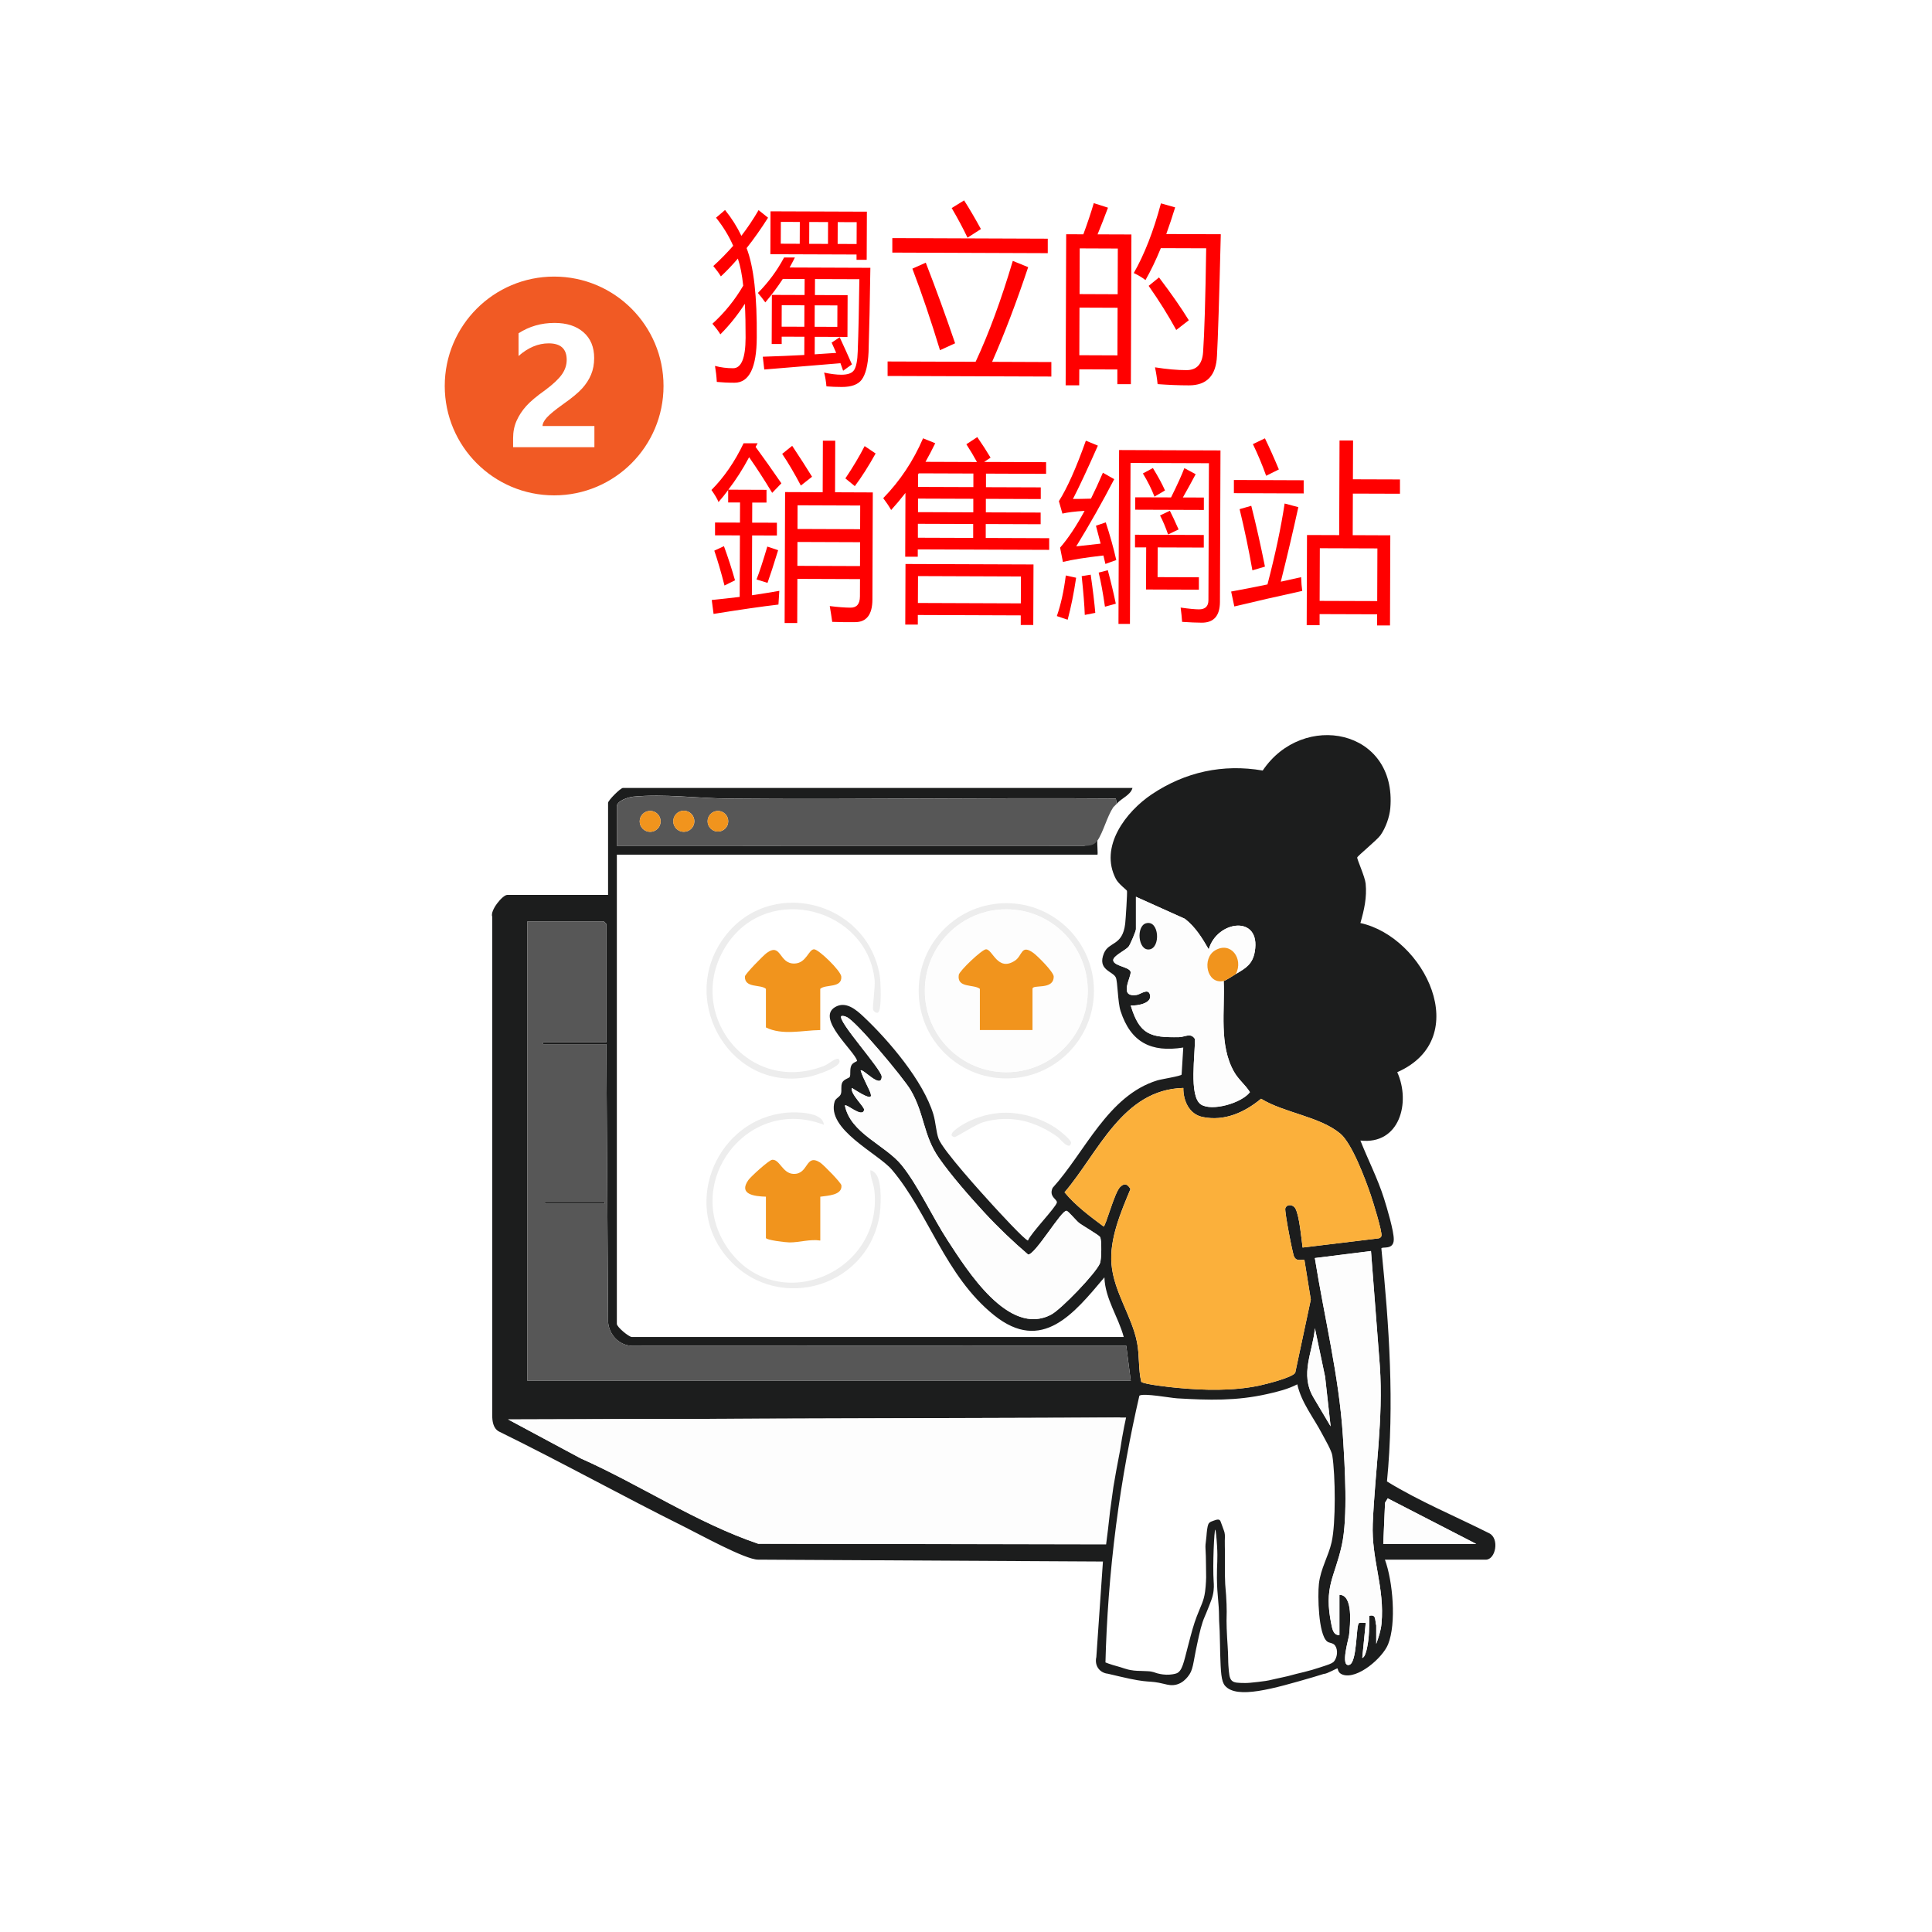 <?xml version="1.0" encoding="UTF-8"?>
<svg id="_圖層_1" data-name="圖層_1" xmlns="http://www.w3.org/2000/svg" version="1.1" xmlns:xlink="http://www.w3.org/1999/xlink" viewBox="0 0 500 500">
  <!-- Generator: Adobe Illustrator 29.3.1, SVG Export Plug-In . SVG Version: 2.1.0 Build 151)  -->
  <defs>
    <style>
      .st0, .st1 {
        fill: #fff;
      }

      .st2 {
        fill: red;
      }

      .st3 {
        fill: #cf3020;
      }

      .st1 {
        filter: url(#drop-shadow-1);
      }

      .st4 {
        fill: #575757;
      }

      .st5 {
        fill: #f15a24;
      }

      .st6 {
        fill: #f1941d;
      }

      .st7 {
        fill: #ededed;
      }

      .st8 {
        fill: #fbb03b;
      }

      .st9 {
        fill: #fdfdfd;
      }

      .st10 {
        fill: #1c1d1d;
      }
    </style>
    <filter id="drop-shadow-1" x="-27.85" y="-27.85" width="555.6" height="555.6" filterUnits="userSpaceOnUse">
      <feOffset dx="0" dy="0"/>
      <feGaussianBlur result="blur" stdDeviation="14.24"/>
      <feFlood flood-color="#000" flood-opacity=".4"/>
      <feComposite in2="blur" operator="in"/>
      <feComposite in="SourceGraphic"/>
    </filter>
  </defs>
  <circle class="st1" cx="250" cy="250" r="235"/>
  <g>
    <path class="st2" d="M184.37,83.79c3.17-2.88,5.82-6.16,7.97-9.85-.28-2.76-.74-5.1-1.38-7.02-1.44,1.68-2.9,3.22-4.4,4.61-.46-.78-1.12-1.68-1.96-2.68,1.82-1.65,3.53-3.4,5.15-5.24-1.13-2.57-2.61-4.99-4.44-7.27l2.33-1.99c1.69,2.08,3.09,4.31,4.23,6.68,1.61-2.1,3.1-4.32,4.45-6.65l2.45,1.96c-1.82,2.88-3.67,5.5-5.55,7.87,1.85,4.81,2.73,12.52,2.63,23.13-.03,7.82-1.96,11.72-5.78,11.71-1.69,0-3.21-.08-4.56-.21-.08-1.43-.24-2.81-.47-4.14,1.52.4,3.08.6,4.69.6,2.13,0,3.21-2.62,3.23-7.87.01-3.25-.05-6.18-.19-8.81-1.85,2.88-3.96,5.52-6.34,7.91-.46-.78-1.15-1.69-2.05-2.73h-.01ZM215.2,88.68l2.11-1.4c1.16,2.5,2.22,4.84,3.17,7.02l-2.28,1.65c-.2-.58-.43-1.23-.69-1.95-6.75.56-13.32,1.1-19.72,1.63l-.38-3.31c3.8-.12,7.38-.27,10.74-.45l.02-4.72-5.87-.02v1.9h-2.59l.05-12.71,8.46.03.02-4.14-5.65-.02c-1.35,2.07-2.86,4.1-4.53,6.07-.73-1.01-1.37-1.82-1.92-2.44,2.7-2.72,4.96-5.77,6.78-9.18h2.8c-.44.88-.9,1.74-1.37,2.59l20.9.08c-.12,8.6-.28,15.89-.47,21.86-.16,3.34-.75,5.71-1.78,7.1-.94,1.26-2.67,1.89-5.18,1.88-1.4,0-2.72-.06-3.94-.16-.11-1.3-.31-2.48-.6-3.56,1.69.36,3.18.55,4.47.55,1.67,0,2.76-.4,3.29-1.21.56-.87.87-2.48.94-4.82.19-4.96.33-11.2.42-18.69l-11.48-.04-.02,4.14,8.46.03-.04,10.81-8.46-.03-.02,4.53c1.93-.12,3.78-.25,5.57-.37-.35-.81-.74-1.69-1.17-2.63l-.04-.02ZM199.42,54.69l24.93.09-.05,12.46h-2.63v-1.37l-22.3-.08.04-11.1h0ZM202.06,63.07l4.91.02.02-5.65-4.91-.02-.02,5.65ZM202.29,84.54l5.87.02.02-5.55-5.87-.02-.02,5.55ZM209.42,63.1l4.86.02.02-5.65-4.86-.02-.02,5.65ZM216.7,84.59l.02-5.55-5.87-.02-.02,5.55,5.87.02ZM221.71,57.5l-4.91-.02-.02,5.65,4.91.02.02-5.65Z"/>
    <path class="st2" d="M229.73,93.55l22.76.08c3.42-7.31,6.62-16.01,9.62-26.11l3.98,1.62c-3.04,9.11-6.15,17.27-9.33,24.5l15.33.06v3.75l-42.38-.15v-3.75h.02ZM230.94,61.62l40.22.15v3.75l-40.23-.15v-3.75h.01ZM236.12,69.53l3.47-1.55c2.66,6.86,5.19,13.81,7.59,20.86l-3.91,1.79c-2.34-7.7-4.72-14.73-7.15-21.1h0ZM246.3,53.84l3.21-1.98c1.39,2.18,2.84,4.65,4.35,7.42l-3.47,2.23c-1.16-2.44-2.52-4.99-4.09-7.66h0Z"/>
    <path class="st2" d="M275.94,60.62l4.43.02c1.09-2.95,1.99-5.64,2.7-8.07l3.68,1.18c-.93,2.48-1.83,4.78-2.7,6.9l8.76.03-.14,38.75h-3.5v-3.81s-9.85-.04-9.85-.04l-.02,4.14h-3.51l.14-39.1h0ZM279.33,91.93l9.86.04.04-12.32-9.86-.04-.04,12.32h0ZM289.29,64.32l-9.86-.04-.04,11.83,9.86.04.04-11.83ZM293.42,70.66c2.76-4.83,5.11-10.84,7.03-18.03l3.68,1.04c-.75,2.45-1.52,4.75-2.3,6.9l14.11.05c-.41,16.68-.74,27.18-.99,31.49-.22,5.09-2.64,7.63-7.26,7.62-2.66,0-5.36-.12-8.1-.32-.17-1.62-.4-3.07-.68-4.33h.13c2.92.47,5.59.7,8.01.71,2.66,0,4.09-1.54,4.31-4.66.34-4.83.61-13.79.8-26.87l-11.74-.04c-1.28,3.13-2.61,5.88-3.97,8.26-.79-.62-1.79-1.22-3.02-1.81h-.01ZM297.27,73.98l2.68-2.18c3.23,4.26,5.8,7.96,7.71,11.08l-3.25,2.52c-2.06-3.77-4.44-7.58-7.14-11.42h0Z"/>
    <path class="st2" d="M198.37,126.75v3.31h-3.69s-.02,5.2-.02,5.2l6.4.02v3.31l-6.41-.02-.06,15.48c2.4-.35,4.76-.73,7.1-1.14l-.23,3.55c-4.3.5-9.89,1.31-16.79,2.42l-.47-3.6c2.45-.25,4.87-.52,7.23-.8l.06-15.92-6.44-.02v-3.31l6.45.02.02-5.21h-3.07v-3.22c-.78,1.07-1.62,2.1-2.5,3.11-.32-.81-.93-1.85-1.83-3.12,3.25-3.27,6.03-7.3,8.32-12.09h3.64l-.53.94c2.15,2.93,4.37,6.07,6.67,9.42l-2.38,2.47c-2-3.32-3.99-6.39-5.97-9.22-1.62,3.04-3.41,5.85-5.38,8.4l9.86.04.02-.02ZM187.36,141.36c1.07,2.92,2.02,5.87,2.86,8.82l-2.72,1.35c-.89-3.48-1.77-6.48-2.64-9.02l2.5-1.16h0ZM198.58,141.45l2.8.94c-1.15,3.76-2.07,6.58-2.75,8.46l-2.84-.89c.74-1.88,1.67-4.72,2.79-8.51h0ZM202.43,117.46l2.59-2.08c2.03,3.06,3.75,5.73,5.14,8l-2.9,2.28c-1.68-3.19-3.29-5.92-4.83-8.2h0ZM206.3,161.24h-3.24l.12-33.89,9.73.04.05-13.34h3.2l-.05,13.35,9.77.04-.1,27.7c-.01,3.93-1.53,5.88-4.53,5.87-2.02.02-3.97,0-5.87-.07-.17-1.2-.38-2.57-.64-4.09,2.16.27,3.93.4,5.3.41,1.67.04,2.5-.93,2.51-2.91l.02-4.48-16.21-.06-.04,11.44h-.02ZM206.36,146.44l16.21.06.02-6.18-16.21-.06-.02,6.18ZM222.62,130.83l-16.21-.06-.02,6.13,16.21.06.02-6.13ZM218.79,123.8c1.94-2.88,3.6-5.67,4.98-8.35l2.84,1.91c-1.82,3.27-3.61,6.09-5.38,8.45l-2.45-2h.01Z"/>
    <path class="st2" d="M250.11,114.96l2.81-1.84c1.28,1.85,2.43,3.63,3.44,5.32l-1.67,1.11,16.04.06v3.02l-15.56-.06v3.51l14.18.05v3.02l-14.21-.05v3.5l14.18.05v3.02l-14.21-.05v3.6l16.42.06v3.02l-34.01-.12v1.9h-3.25s.06-16.51.06-16.51c-1.2,1.55-2.44,3.03-3.7,4.42-.58-1.01-1.26-2.03-2.05-3.07,4.37-4.49,7.8-9.66,10.31-15.49l3.15,1.28c-.82,1.68-1.66,3.29-2.52,4.81l13.32.05c-.81-1.5-1.73-3.02-2.74-4.59v-.02ZM234.35,145.96l33.12.12-.06,15.67h-3.24v-2.49l-26.64-.1v2.48h-3.25s.06-15.68.06-15.68h.01ZM237.53,139.16l14.33.05v-3.6l-14.31-.05v3.6h-.02ZM237.56,132.54l14.33.05v-3.5l-14.31-.05v3.5h-.02ZM264.22,149.19l-26.64-.1-.03,6.96,26.64.1.03-6.96h0ZM237.58,126.01l14.33.05v-3.51l-14.14-.05-.18.29v3.21h0Z"/>
    <path class="st2" d="M278.5,149.53c-.6,4.02-1.33,7.64-2.19,10.85l-2.8-.94c1.03-2.95,1.81-6.45,2.32-10.51l2.67.59h0ZM277.7,129.13c1.08,0,2.63-.02,4.64-.08,1.03-2.07,2.06-4.31,3.09-6.71l2.93,1.67c-3.06,5.9-6.34,11.69-9.83,17.39,2.02-.22,4.12-.46,6.31-.71-.4-1.56-.81-3.1-1.21-4.63l2.54-.87c1.13,3.44,2.03,6.69,2.72,9.75l-2.81,1.01c-.17-.75-.35-1.48-.52-2.19-4.68.53-8.17,1.09-10.48,1.67l-.73-3.7c2.08-2.39,4.2-5.57,6.34-9.52-2.51.15-4.43.39-5.74.71l-.91-3.22c2.14-3.37,4.47-8.58,6.98-15.65l3.11,1.28c-2.68,6.06-4.83,10.66-6.45,13.8h.02ZM282.27,148.72c.57,3.99.97,7.29,1.19,9.89l-2.72.53c-.08-2.37-.34-5.71-.8-10.03l2.32-.38h0ZM286.7,147.57c.84,3.15,1.53,6.04,2.07,8.67l-2.81.77c-.54-3.73-1.09-6.67-1.63-8.82l2.37-.62ZM292.44,161.46h-2.98l.16-44.99,26.24.1-.14,39.19c-.01,3.6-1.58,5.4-4.71,5.39-1.31,0-3.01-.08-5.08-.21-.08-1.17-.21-2.4-.38-3.7,2.1.3,3.68.45,4.73.46,1.64,0,2.46-.79,2.46-2.38l.13-35.44-20.29-.07-.15,41.67v-.02ZM293.75,138.39l17.79.06v3.26l-11.93-.04-.03,7.69,10.69.04v3.21l-13.68-.05.04-10.9h-2.89v-3.27s0,0,0,0ZM293.83,128.7l9.24.03c1.62-3.27,2.77-5.8,3.44-7.58l2.93,1.57c-1.03,1.94-2.13,3.95-3.31,6.02l5.43.02v3.21l-17.76-.06v-3.21h.03ZM295.78,122.53l2.59-1.4c1.39,2.28,2.44,4.21,3.13,5.8l-2.72,1.6c-.75-1.95-1.75-3.95-3-6h0ZM300.21,133.4l2.55-1.21c.52,1.01,1.28,2.62,2.26,4.83l-2.72,1.3c-.64-1.85-1.33-3.49-2.08-4.92h-.01Z"/>
    <path class="st2" d="M318.62,153.09c3.07-.56,6.2-1.17,9.4-1.84,2.03-7.78,3.51-14.76,4.44-20.94l3.55.94c-1.38,6.29-2.89,12.72-4.54,19.29,1.72-.37,3.48-.76,5.26-1.17.05,1.43.15,2.61.29,3.56-6.26,1.37-12.12,2.71-17.58,4.02l-.82-3.85h0ZM319.34,124.22l18.05.07v3.41l-18.06-.07v-3.41h.01ZM320.8,131.77l3.03-.87c1.27,5,2.44,10.25,3.54,15.74l-3.25.96c-.94-5.36-2.05-10.64-3.31-15.83h-.01ZM324.24,114.94l3.12-1.5c1.16,2.37,2.36,5.06,3.61,8.05l-3.29,1.64c-1.01-2.83-2.16-5.56-3.43-8.19h0ZM338.26,138.46l8.32.03.09-24.49h3.5l-.04,10.04,12.18.04v3.7l-12.19-.04-.04,10.76,9.73.04-.08,23.32h-3.33v-2.88s-14.89-.05-14.89-.05v2.87h-3.34s.08-23.33.08-23.33h0ZM356.47,141.93l-14.9-.05-.05,13.63,14.9.05.05-13.63Z"/>
  </g>
  <circle class="st5" cx="143.41" cy="99.89" r="28.31"/>
  <path class="st0" d="M140.41,110.25h13.42v5.49h-21.04v-2.35c0-1.65.3-3.15.91-4.51.61-1.36,1.44-2.63,2.5-3.81s2.71-2.56,4.94-4.14c2.04-1.52,3.47-2.88,4.29-4.05s1.23-2.43,1.23-3.75c0-2.85-1.55-4.27-4.66-4.27-2.72,0-5.32,1.09-7.8,3.27v-5.88c2.76-1.78,5.87-2.68,9.31-2.68,3.16,0,5.66.81,7.5,2.42s2.76,3.84,2.76,6.67c0,1.58-.27,3.01-.8,4.28s-1.3,2.47-2.31,3.58c-1.01,1.12-2.62,2.46-4.84,4.02-2.14,1.52-3.57,2.7-4.31,3.53s-1.1,1.55-1.1,2.17h0Z"/>
  <path class="st10" d="M284.01,217.56c-.13.55.18,3.63,0,3.63h-124.37v121.42c0,.84,3.14,3.4,3.86,3.4h127.32c-1.39-5.22-4.82-9.87-5-15.43-7.84,9.29-16.13,19.8-28.6,9.76-12.64-10.17-16.89-26.39-26.39-37.61-3.56-4.21-17.03-10.43-14.82-17.68.26-.85,1.39-1.15,1.63-2,.26-.9-.1-1.9.32-2.86.38-.86,1.79-1.19,1.94-1.46.33-.59-.06-1.95.43-2.99.37-.8,1.54-1.02,1.48-1.22-.64-2.54-10.66-10.91-5.7-13.88,2.77-1.65,5.44.65,7.36,2.46,6.57,6.17,15.47,16.66,18.08,25.26.61,2.02.7,4.56,1.36,6.35,1.1,2.99,11.3,14.22,14.07,17.25,1.05,1.15,8.44,9.22,9.07,9.07.78-1.96,7.25-8.59,7.47-9.82.15-.83-2.17-1.5-1.1-3.79,8.39-9.26,14.3-23.9,27.1-27.82,1.07-.33,6.18-1.11,6.28-1.51l.43-6.99c-8.31,1.33-13.58-1.32-16.22-9.43-.77-2.38-.73-7.66-1.25-8.73-.8-1.62-4.84-1.91-3.06-6.24,1.27-3.08,4.81-1.82,5.5-7.65.12-.99.58-8.1.46-8.5-.07-.25-2.17-1.76-2.86-3.07-4.4-8.38,2.63-17.47,9.3-21.93,8.63-5.77,18.38-7.91,28.69-6.14,10.4-15.48,34.77-10.77,33.02,9.75-.2,2.29-1.21,5.12-2.54,6.99-.92,1.29-5.93,5.35-6.02,5.76-.09.44,2.01,4.99,2.18,6.76.35,3.61-.38,6.8-1.36,10.21,16.6,3.61,29.46,29.83,9.54,38.6,3.53,7.83.63,18.84-9.54,17.69,1.98,4.98,4.49,9.87,6.11,14.99.75,2.38,2.58,8.47,2.53,10.67-.06,2.8-3.11,1.68-3.21,2.27,2.02,20,3.4,40.25,1.45,60.3,8.44,5.18,17.65,8.97,26.49,13.42,2.66,1.37,1.65,6.82-.92,6.82h-26.1c2.05,5.56,3.01,16.51.81,21.92-1.43,3.51-7.91,9.14-11.73,7.84-1.3-.44-1.21-1.5-1.35-1.61-.15-.12-2.77,1.46-3.55,1.41-.66.21-1.62.51-2.78.85-10.29,2.99-19.74,5.76-22.79,2.21-1-1.17-1.09-3.57-1.25-8.37-.04-1.31-.02-2.65-.13-5.77-.05-1.36-.16-2.38-.16-3.58-.02-4.08-.5-5.39-.55-10.16-.03-3.81.26-4.58.03-8.38-.12-2.01-.34-4.14-.46-4.13-.26.01-.71,9.07-.41,13.49.04.6.15,1.89-.23,3.49-.17.73-.43,1.4-.93,2.7-.6,1.54-1.09,2.67-1.14,2.78-.84,1.93-1.27,3.86-1.96,7.06-1.18,5.44-.99,6.8-2.48,8.59-.47.57-1.36,1.54-2.76,1.95-1.3.38-2.41.09-3.2-.11-4.57-1.12-3.29.03-11.77-1.98-.98-.23-1.96-.46-2.93-.69-.23-.02-1.48-.15-2.36-1.24-1.06-1.31-.65-2.89-.61-3.05.57-8.25,1.14-16.5,1.71-24.74-29.76-.16-59.51-.33-89.27-.49-3.27,0-15.18-6.57-18.85-8.39-16.19-8.05-32.03-16.85-48.26-24.81-1.46-.85-1.68-2.7-1.67-4.23v-128.94c-.63-1.64,2.69-5.66,3.88-5.66h26.1v-23.83c0-.63,3.22-3.86,3.86-3.86h131.86c-.5,1.86-2.71,2.57-4.09,4.09l-.22-1.36c-33.44-.25-66.9.32-100.34.02-7.98-.07-16.5-1.26-24.51-.5-1.25.12-4.29,1.04-4.29,2.52v10.21l120.98.02c1.13-.46,2.26-.92,3.39-1.38v.03ZM319.86,252.06c2.5-1.47,4.31-2.48,4.88-5.78,1.66-9.66-9.83-8.06-11.92-.58-1.74-3-3.38-5.72-6.16-7.91l-12.68-5.7v8.4c0,.5-1.47,3.95-1.88,4.47-.8,1.02-4.2,2.47-3.99,3.64.25,1.43,4.09,1.66,4.47,2.85s-3.34,6.78,1.6,6.04c.97-.14,2.88-1.79,3.4-.16.75,2.37-3.25,2.99-4.95,2.9,2.29,7.59,5.09,8.32,12.5,8.19,1.51-.03,3.02-1.22,4.09.44.19,3.67-1.66,14.87,1.6,16.99,2.83,1.84,10.52-.37,12.66-3.2-1.26-2-2.92-3.16-4.14-5.32-3.92-6.96-2.3-15.79-2.65-23.45.57-.12,2.5-1.42,3.18-1.82h0ZM156.92,269.76v-30.64s-.63-.68-.68-.68h-19.74v118.92h156.14l-1.17-9.1-127.99.04c-3.35-.17-5.83-2.9-6.11-6.15l-.45-71.94h-16.34v-.45h16.34,0ZM218.65,286.1c1.43,7.25,10.44,10.19,14.71,15.47,4.24,5.25,8.03,13.54,11.88,19.44,5.01,7.68,15.83,25.1,26.83,19.2,2.59-1.39,11.57-10.7,12.6-13.27.39-.97.48-6.02.02-6.79-.31-.51-4.45-2.89-5.43-3.64-.75-.58-2.76-3.05-3.25-3.14-1.3-.24-8.05,11.33-9.93,11.33-3.87-3.31-7.85-7.1-11.35-10.9-3.8-4.12-8.57-9.57-11.75-14.12-4.09-5.87-3.69-11.43-7.35-17.62-1.77-2.99-14.08-17.84-16.55-18.85-.46-.19-.81-.35-1.34-.24-1.2,1.12,10.48,13.85,10.44,15.68-.07,3.38-4.92-2.2-5.45-1.61,1.44,4.68,6.29,10.03-2.27,4.54-.49,1.5,3.33,4.92,3.17,5.67-.46,2.21-4.49-1.66-4.99-1.12v-.03ZM306.25,281.56c-15.76.39-21.97,16.7-30.75,27.01,2.89,3.48,6.5,6.14,10.1,8.84.55,0,2.79-8.74,4.29-10.22,1.14-1.12,1.94-.74,2.67.53-2.47,5.93-5.47,12.9-4.91,19.45.61,7.17,5.25,13.41,6.6,20.18.68,3.4.32,7.04,1.1,10.25.68.69,7.76,1.43,9.32,1.57,6.96.65,14.37.85,21.2-.58,1.64-.34,8.84-2.14,9.34-3.37l4.02-18.89-1.66-10.29c-1.13-.03-2.03.36-2.64-.77-.42-.79-2.53-11.85-2.3-12.55.38-1.14,1.96-1.07,2.59,0,1.05,1.79,1.58,7.86,1.89,10.14l19.69-2.38c.32-.06.63-.31.71-.62.27-1.03-2.24-9.08-2.81-10.73-1.37-4.01-4.81-13.23-7.84-15.76-5.31-4.44-14.53-5.35-20.5-9.02-4.25,3.53-9.47,5.91-15.15,4.72-3.49-.73-5-4.22-4.97-7.52h0ZM346.64,423.17v-10.44c3.63,0,2.77,7.83,2.5,10.45-.09.88-2.31,8.18-.01,7.7,2.16-.45,1.77-10.35,2.57-10.82.41-.24,1.22,0,1.75-.07l-.9,9.08c.73-.18,1.1-1.97,1.24-2.61.57-2.61.59-5.61.57-8.29,1.86-.45,1.42,1.01,1.81,2.5v4.76c.6-1.69,1.19-3.41,1.36-5.22.88-9.35-2.64-16.58-2.26-25.86.56-13.6,2.78-27.17,1.83-40.88l-2.29-29.71-14.53,1.82c2.44,15.34,6.27,30.52,7.26,46.07.5,7.83,1.33,20.96-.29,28.29-1.86,8.41-4.73,10.64-2.68,20.52.24,1.17.54,2.76,2.07,2.7h0ZM344.37,369.16l-1.43-12.86-2.64-12.56c-.59,6.3-3.92,11.81-.4,17.87l4.48,7.54h-.01ZM345.11,430.14c1.03-1.15,1.21-3.13.42-4.26-.55-.78-1.5-.59-2.09-1.09-2.26-1.87-2.45-11.89-2.11-14.88.45-3.99,2.47-7.14,3.29-10.78,1.12-4.92.98-17.36.18-22.46-.21-1.31-1.91-4.2-2.62-5.55-2.2-4.23-5.38-8.08-6.44-12.86-2.41,1.25-5.07,1.91-7.71,2.5-8.07,1.83-15.15,1.61-23.38,1.13-1.83-.11-8.7-1.42-9.78-.69-2.33,10.1-4.44,21.28-6.02,33.44-1.66,12.82-2.48,24.76-2.76,35.59.41.17,1.08.42,1.93.68.78.24.88.23,1.83.52,1.2.36,1.31.46,2.07.64.28.07.84.19,1.55.27.7.08,1.01.07,1.98.1,1.34.05,2.01.07,2.48.16,1.05.2,1.17.43,2.44.65.32.06.83.14,1.46.16,1.23.04,2.26-.21,2.6-.33,1.54-.53,1.92-2.88,3.01-7.03.97-3.72,1.46-5.58,2.28-7.72,1.07-2.81,1.81-3.91,2.15-6.38.25-1.83.28-3.74.28-3.74,0-.38,0-1.35-.04-3.29-.02-1.28-.03-1.93-.04-2.23-.06-1.97-.14-2.1-.08-2.97.06-.84.13-.8.24-2.15.05-.61.07-1,.16-1.67.19-1.31.38-1.59.53-1.75.27-.29.57-.4,1.16-.6.72-.25,1.13-.39,1.48-.21.27.14.33.37.73,1.5.54,1.53.55,1.45.61,1.75.16.76.11,1.23.08,2.15-.03,1,.04,2,.04,3.01v6.22c.05,3.35.27,3.25.41,7.15.12,3.49-.08,2.84.04,6.34.13,3.67.37,5.3.39,8.24,0,.07,0,.6.05,1.31.16,2.18.24,3.27.85,3.9.61.62,1.58.63,3.53.65.78,0,1.63-.09,3.33-.28,1.66-.19,2.53-.35,2.8-.41.53-.1.46-.1,1.99-.45,1.95-.44,2-.42,2.93-.65.92-.23.94-.26,2.15-.57.99-.25,1.43-.34,2.03-.49,1.56-.38,2.71-.74,3.94-1.14,2.16-.69,3.24-1.04,3.6-1.45l.05.02ZM288.09,371.43c.25-.69,2.08-4.29,1.81-4.54l-158.41.46,18.75,10.06c15.51,6.9,29.9,16.64,45.97,22.11l83.89.08,1.17-5.93c1.48-2.51,1.96-6.15,2.72-9.08.51-1.95,1.34-3.84,1.36-5.9,1.45-1.98,1.89-4.97,2.72-7.26h.02ZM357.99,399.57h24.06l-22.91-11.8-.69,1.14-.46,10.66h0Z"/>
  <path class="st8" d="M306.25,281.56c-.03,3.29,1.48,6.78,4.97,7.52,5.68,1.19,10.9-1.19,15.15-4.72,5.96,3.67,15.18,4.58,20.5,9.02,3.03,2.53,6.48,11.76,7.84,15.76.56,1.65,3.08,9.7,2.81,10.73-.08.31-.39.56-.71.62l-19.69,2.38c-.31-2.28-.84-8.34-1.89-10.14-.63-1.08-2.21-1.15-2.59,0-.23.7,1.88,11.77,2.3,12.55.6,1.13,1.51.74,2.64.77l1.66,10.29-4.02,18.89c-.5,1.23-7.7,3.02-9.34,3.37-6.83,1.43-14.24,1.24-21.2.58-1.56-.15-8.64-.89-9.32-1.57-.78-3.21-.42-6.85-1.1-10.25-1.35-6.77-5.99-13.01-6.6-20.18-.56-6.54,2.45-13.52,4.91-19.45-.73-1.28-1.53-1.66-2.67-.53-1.51,1.48-3.74,10.22-4.29,10.22-3.6-2.69-7.21-5.35-10.1-8.84,8.78-10.31,14.99-26.63,30.75-27.01h0Z"/>
  <path class="st9" d="M344.37,369.16l-4.48-7.54c-3.51-6.06-.19-11.57.4-17.87l2.64,12.56,1.43,12.86h.01Z"/>
  <g>
    <path class="st9" d="M316.69,253.87c.34,7.66-1.27,16.49,2.65,23.45,1.22,2.16,2.88,3.32,4.14,5.32-2.14,2.84-9.83,5.04-12.66,3.2-3.26-2.12-1.41-13.31-1.6-16.99-1.07-1.66-2.57-.47-4.09-.44-7.41.13-10.21-.6-12.5-8.19,1.7.09,5.71-.54,4.95-2.9-.52-1.62-2.43.02-3.4.16-4.94.74-1.2-4.8-1.6-6.04s-4.22-1.42-4.47-2.85c-.2-1.17,3.2-2.63,3.99-3.64.41-.53,1.88-3.97,1.88-4.47v-8.4l12.68,5.7c2.77,2.19,4.42,4.91,6.16,7.91,2.09-7.49,13.58-9.08,11.92.58-.57,3.3-2.38,4.31-4.88,5.78,2.01-3.94-1.31-8.56-5.41-6.09-3.43,2.07-2.18,8.87,2.24,7.91h0ZM296.58,238.95c-2.56.73-2.06,7.04.79,6.77,3.09-.29,2.65-7.76-.79-6.77Z"/>
    <path class="st6" d="M319.86,252.06c-.68.4-2.61,1.69-3.18,1.82-4.42.96-5.67-5.84-2.24-7.91,4.1-2.47,7.42,2.15,5.41,6.09h0Z"/>
    <path class="st10" d="M296.58,238.95c3.45-.99,3.88,6.48.79,6.77-2.86.27-3.36-6.04-.79-6.77Z"/>
  </g>
  <path class="st4" d="M156.92,269.76h-16.34v.45h16.34l.45,71.94c.28,3.25,2.76,5.98,6.11,6.15l127.99-.04,1.17,9.1h-156.14v-118.92h19.74s.68.63.68.68v30.64h0ZM141.03,311.06v.45h15.43v-.45h-15.43Z"/>
  <path class="st9" d="M346.64,423.17c-1.53.06-1.83-1.52-2.07-2.7-2.05-9.89.82-12.12,2.68-20.52,1.62-7.33.79-20.46.29-28.29-.99-15.55-4.81-30.73-7.26-46.07l14.53-1.82,2.29,29.71c.95,13.71-1.27,27.28-1.83,40.88-.38,9.28,3.14,16.51,2.26,25.86-.17,1.81-.76,3.53-1.36,5.22v-4.76c-.39-1.49.05-2.95-1.81-2.5.02,2.67,0,5.67-.57,8.29-.14.64-.51,2.43-1.24,2.61l.9-9.08c-.53.07-1.33-.17-1.75.07-.8.47-.41,10.37-2.57,10.82-2.3.48-.08-6.82.01-7.7.27-2.62,1.12-10.45-2.5-10.45v10.44h0Z"/>
  <path class="st9" d="M286.75,395.8c-.16,1.31-.32,2.61-.49,3.9-30.01-.06-60.02-.12-90.03-.18-16.07-5.47-30.46-15.22-45.97-22.11l-18.75-10.06c53.31-.17,106.61-.33,159.92-.5-.17.76-.33,1.53-.49,2.32-.41,2.07-.76,4.08-1.04,6.03-.35,1.78-.69,3.58-1.02,5.4-.25,1.41-.5,2.8-.73,4.19-.29,2.11-.58,4.21-.87,6.32-.16,1.55-.34,3.11-.53,4.69h0Z"/>
  <polygon class="st9" points="357.99 399.57 358.45 388.91 359.14 387.77 382.05 399.57 357.99 399.57"/>
  <rect class="st10" x="141.03" y="311.06" width="15.43" height=".45"/>
  <g>
    <g>
      <path class="st6" d="M212.29,266.58c-4.64.07-9.82,1.43-14.07-.68v-9.99c-1.36-1.23-5.53-.1-5.44-3.19.02-.63,4.81-5.5,5.66-6.11,3.85-2.76,3.07,2.93,7.25,2.75,3.02-.13,3.59-3.7,5-3.68,1.19.01,6.96,5.58,7.04,7.09.17,3.04-4.07,1.88-5.45,3.14v10.67h.01Z"/>
      <path class="st7" d="M227.26,262.04c-.39.28-1.16-.25-1.31-.76-.19-.65.58-5.83.4-7.63-1.85-18.39-27.16-25.44-38.05-9.46-11.69,17.16,4.76,39.45,24.88,31.69,1.12-.43,1.96-1.27,2.89-1.66.54-.23,1.05-.45,1.2.31.34,1.73-6.29,3.79-7.7,4.09-20.03,4.34-34.2-19.06-22.45-35.62,11.62-16.38,37.14-10.07,40.54,9.33.27,1.54.6,8.98-.4,9.7h0Z"/>
    </g>
    <g>
      <path class="st6" d="M212.29,309.7v11.35c-2.68-.41-5.38.5-7.95.49-.98,0-6.12-.61-6.12-1.17v-10.67c-2.99-.09-7.17-.58-4.54-4.31.64-.9,5.32-5.16,6.15-5.24,1.94-.19,2.66,3.5,5.46,3.65,4.06.22,3.08-5.42,6.98-2.92.83.53,5.43,5.22,5.49,5.9.25,2.59-3.64,2.64-5.47,2.93h0Z"/>
      <path class="st7" d="M213.19,291.09c-19.57-7.58-36.76,14.72-24.88,31.92,12.38,17.93,40.21,6.81,37.99-14.85-.18-1.78-1.1-3.55-1.07-5.28.63-.02,1.26.67,1.59,1.14,1.48,2.14,1.22,8.51.7,11.15-3.67,18.82-27.52,24.79-39.75,9.75-11.33-13.93-1.98-35.33,15.73-36.95,2.53-.23,9.53-.24,9.7,3.12h-.01Z"/>
    </g>
    <g>
      <path class="st7" d="M258.49,288.05c4.97-.43,10.41,1.04,14.58,3.76.79.52,4.3,3.17,4.12,4.04-.42,2.04-2.93-1.22-3.41-1.57-5.81-4.16-12.22-5.87-19.28-3.87-1.92.54-7.07,3.94-7.48,3.86-2.42-.5,1.66-2.94,2.19-3.25,2.69-1.61,6.16-2.7,9.29-2.97h0Z"/>
      <path class="st9" d="M218.65,286.1c.5-.54,4.53,3.33,4.99,1.12.16-.74-3.66-4.17-3.17-5.67,8.56,5.5,3.71.14,2.27-4.54.53-.6,5.38,4.98,5.45,1.61.04-1.83-11.65-14.56-10.44-15.68.53-.1.87.05,1.34.24,2.47,1.02,14.78,15.86,16.55,18.85,3.65,6.18,3.25,11.75,7.35,17.62,3.18,4.56,7.95,10,11.75,14.12,3.51,3.8,7.48,7.6,11.35,10.9,1.88,0,8.62-11.57,9.93-11.33.48.09,2.5,2.56,3.25,3.14.98.76,5.13,3.13,5.43,3.64.47.77.37,5.82-.02,6.79-1.03,2.57-10.01,11.88-12.6,13.27-11.01,5.9-21.82-11.52-26.83-19.2-3.85-5.9-7.64-14.19-11.88-19.44-4.27-5.28-13.28-8.22-14.71-15.47v.03Z"/>
    </g>
    <g>
      <path class="st4" d="M284.01,217.56c-.87,1.24-1.91,1.27-3.39,1.38l-120.98-.02v-10.21c0-1.48,3.04-2.4,4.29-2.52,8.01-.76,16.53.43,24.51.5,33.44.3,66.9-.27,100.34-.02l.22,1.36c-.14.16-.33.29-.45.45-.1.14-.31.24-.45.45-1.61,2.42-2.6,6.5-4.09,8.62h0ZM170.97,212.57c0-1.5-1.21-2.71-2.71-2.71s-2.71,1.21-2.71,2.71,1.21,2.71,2.71,2.71,2.71-1.21,2.71-2.71ZM179.7,212.54c0-1.51-1.22-2.73-2.73-2.73s-2.73,1.22-2.73,2.73,1.22,2.73,2.73,2.73,2.73-1.22,2.73-2.73ZM188.47,212.54c0-1.48-1.2-2.67-2.67-2.67s-2.67,1.2-2.67,2.67,1.2,2.67,2.67,2.67,2.67-1.2,2.67-2.67Z"/>
      <path class="st10" d="M288.09,208.94c.14-.21.35-.32.45-.45l-.45.45Z"/>
      <circle class="st6" cx="176.96" cy="212.54" r="2.73"/>
      <circle class="st6" cx="168.26" cy="212.57" r="2.71"/>
      <circle class="st6" cx="185.79" cy="212.54" r="2.67"/>
    </g>
    <g>
      <path class="st7" d="M283.11,256.42c0,12.53-10.15,22.68-22.68,22.68s-22.68-10.15-22.68-22.68,10.15-22.68,22.68-22.68,22.68,10.15,22.68,22.68ZM281.51,256.41c0-11.64-9.44-21.08-21.08-21.08s-21.08,9.44-21.08,21.08,9.44,21.08,21.08,21.08,21.08-9.44,21.08-21.08Z"/>
      <path class="st9" d="M281.51,256.41c0,11.64-9.44,21.08-21.08,21.08s-21.08-9.44-21.08-21.08,9.44-21.08,21.08-21.08,21.08,9.44,21.08,21.08ZM267.21,266.58v-10.67c0-1.27,5.49.45,5.49-3.18,0-1.16-4.16-5.33-5.27-6.12-3.23-2.32-2.78.71-4.78,2.02-4.49,2.94-5.74-2.96-7.47-2.95-1.03,0-6.89,5.57-7.05,6.62-.52,3.5,3.84,2.34,5.46,3.61v10.67h13.62Z"/>
      <path class="st6" d="M267.21,266.58h-13.62v-10.67c-1.62-1.26-5.98-.11-5.46-3.61.16-1.05,6.02-6.61,7.05-6.62,1.73-.01,2.98,5.88,7.47,2.95,2.01-1.31,1.55-4.34,4.78-2.02,1.11.8,5.27,4.96,5.27,6.12,0,3.63-5.49,1.91-5.49,3.18v10.67h0Z"/>
    </g>
  </g>
  <path class="st3" d="M285.61,375.32"/>
  <path class="st10" d="M338.92,430.85"/>
</svg>